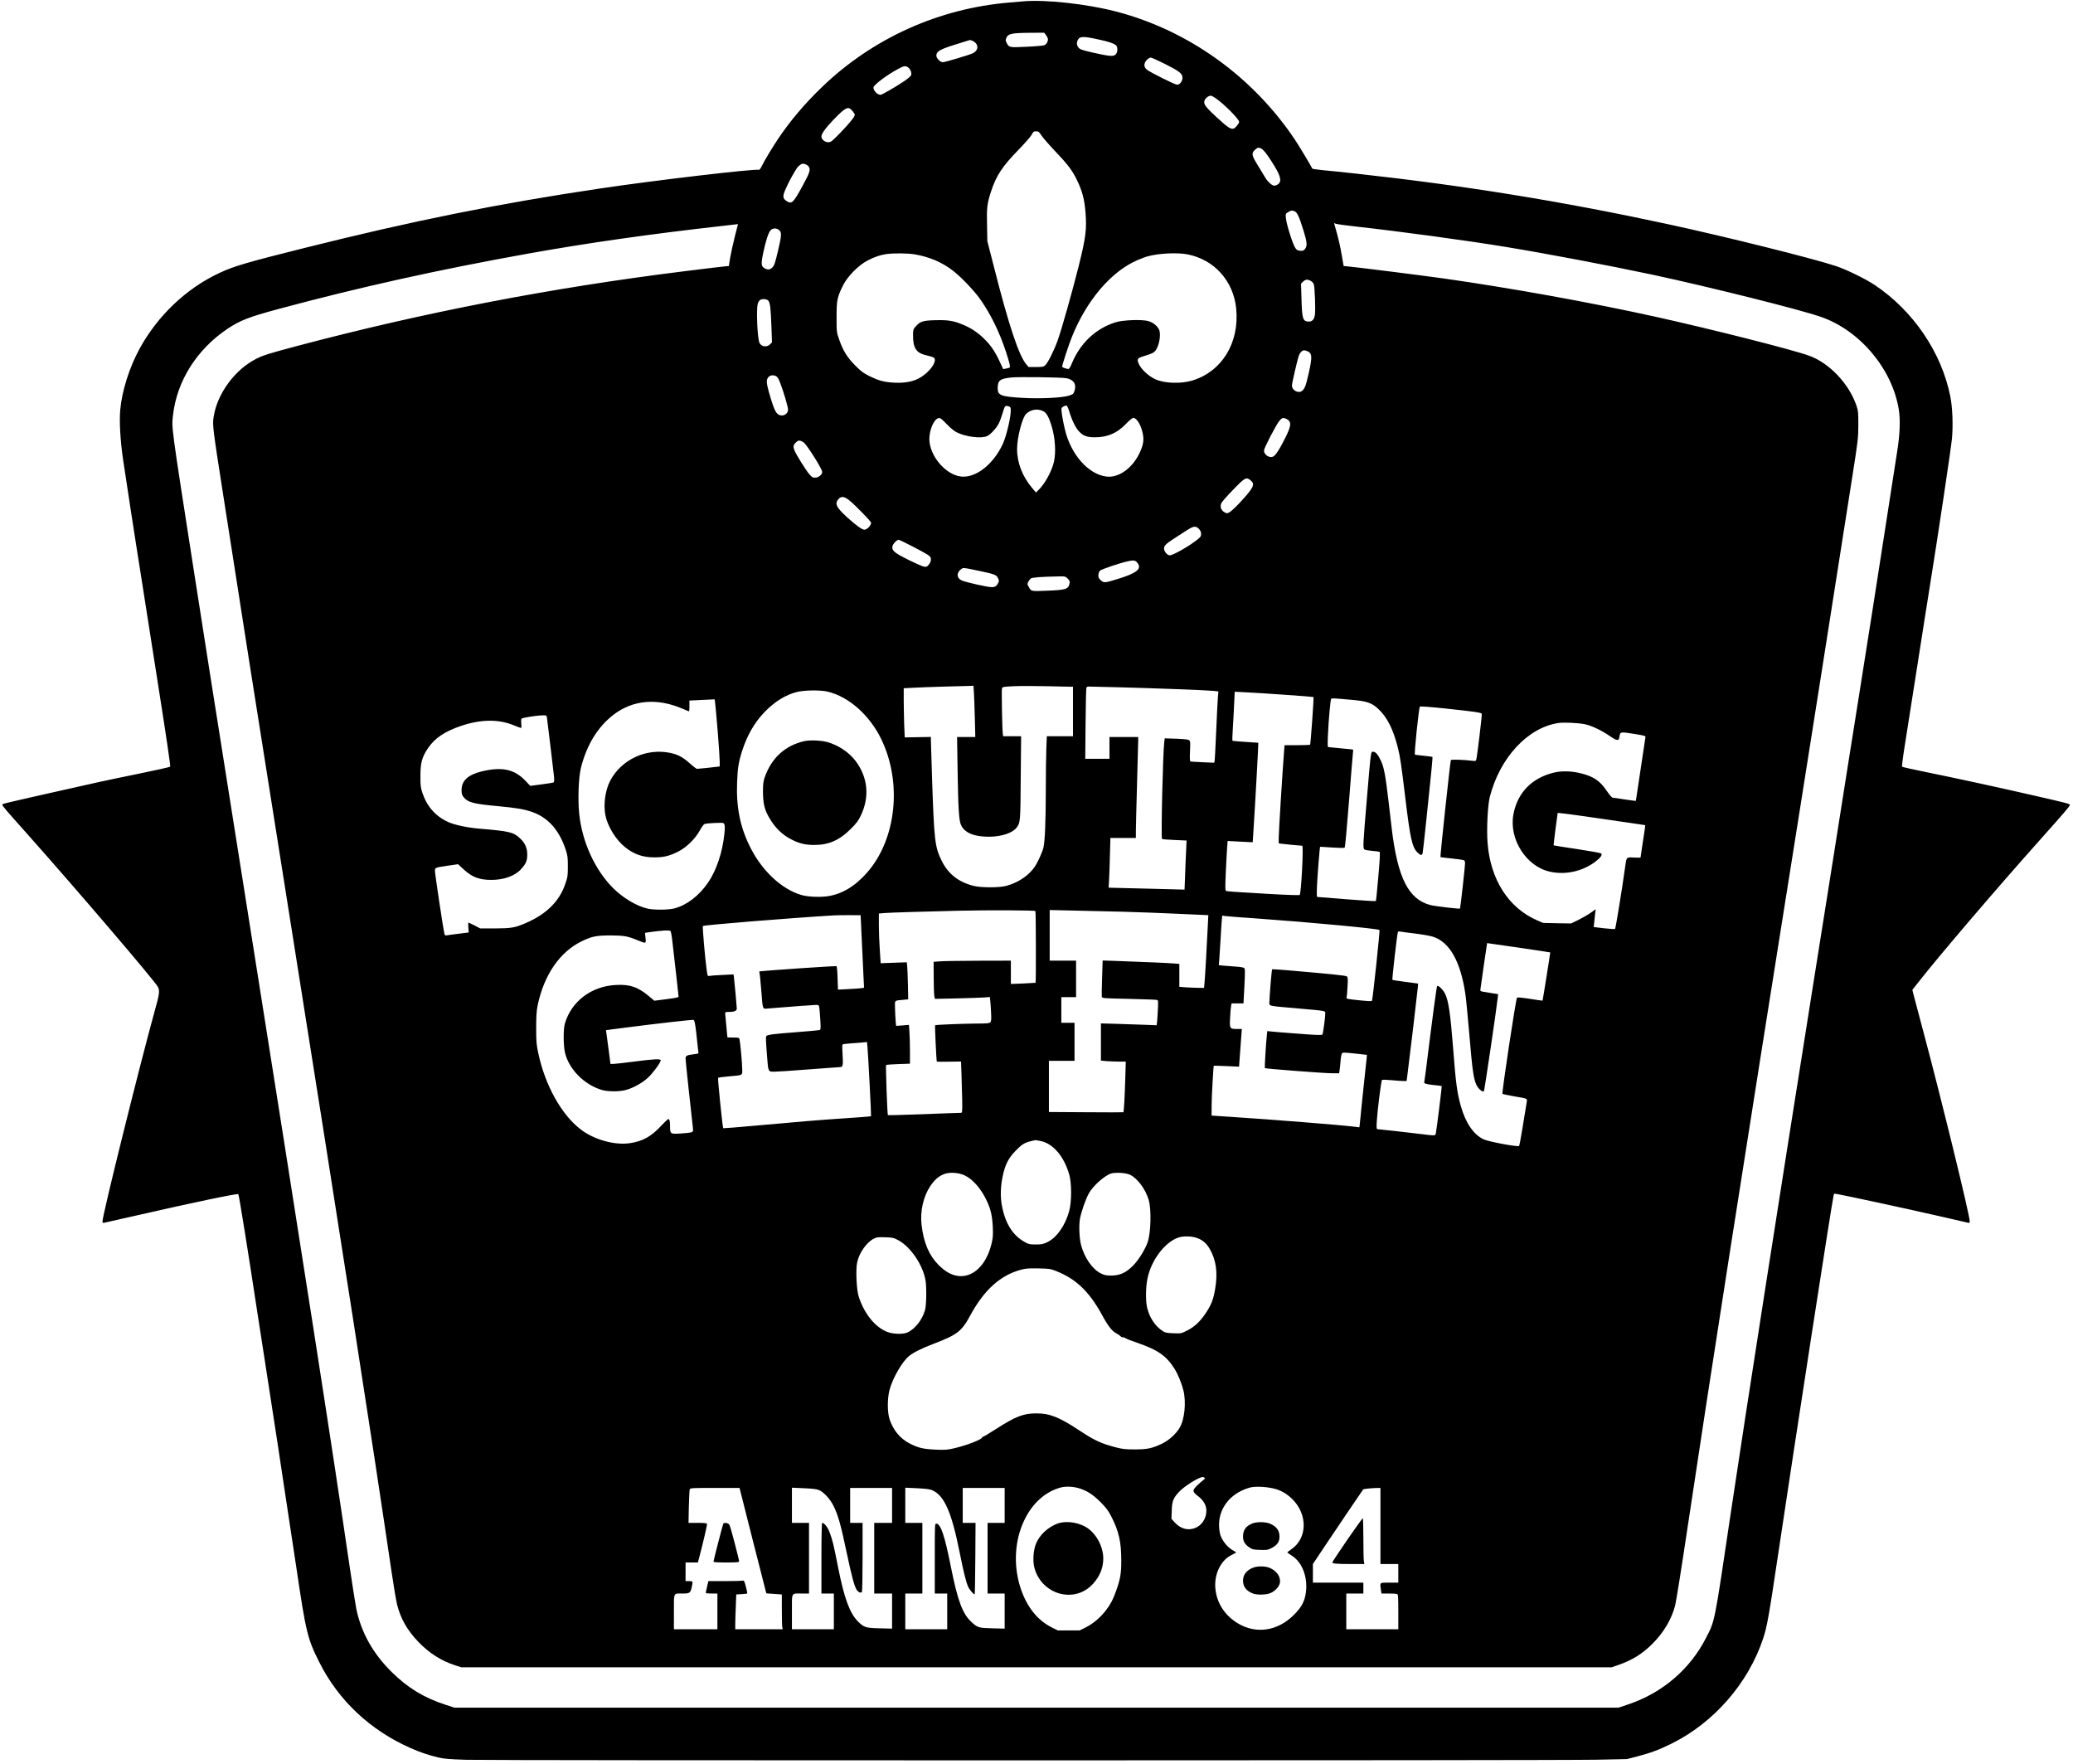 <?xml version="1.0" encoding="UTF-8" standalone="yes"?>
<svg version="1.0" xmlns="http://www.w3.org/2000/svg" width="2002pt" height="1703pt" viewBox="0 0 2670 2271" preserveAspectRatio="xMidYMid meet">
  <g transform="translate(0,2271) scale(0.1,-0.1)" fill="#000000" stroke="none">
    <path d="M13170 22693 c-19 -1 -93 -8 -165 -14 -912 -75 -1767 -461 -2419
-1090 -224 -216 -411 -437 -566 -669 -83 -125 -175 -277 -211 -353 -13 -26
-28 -45 -35 -43 -44 17 -1325 -133 -2044 -240 -1301 -193 -2406 -415 -3804
-765 -751 -188 -913 -235 -1102 -324 -426 -199 -795 -550 -1028 -978 -130
-239 -225 -539 -247 -781 -14 -147 1 -404 36 -641 54 -360 146 -962 174 -1136
17 -102 49 -305 71 -450 22 -145 115 -736 206 -1313 105 -665 162 -1052 156
-1058 -5 -5 -182 -45 -393 -88 -432 -88 -614 -128 -1244 -271 -540 -123 -525
-119 -525 -131 0 -14 50 -73 304 -357 635 -713 1659 -1910 1700 -1989 25 -49
20 -92 -39 -301 -191 -689 -675 -2636 -675 -2719 0 -18 4 -21 23 -17 12 2 180
41 372 84 788 180 1344 296 1355 284 8 -8 134 -792 230 -1428 28 -181 77 -501
110 -710 77 -491 264 -1716 285 -1865 9 -63 27 -182 40 -265 13 -82 51 -334
85 -560 120 -813 141 -900 297 -1208 247 -488 652 -867 1171 -1097 125 -55
232 -91 357 -121 74 -17 139 -23 360 -30 350 -10 14047 -10 14560 1 l390 8
135 35 c174 46 275 83 435 162 548 270 992 778 1184 1356 50 149 74 283 191
1069 213 1428 695 4551 717 4638 3 12 7 22 9 22 36 0 908 -188 1414 -304 157
-37 295 -69 308 -71 18 -4 22 -1 22 18 0 81 -359 1549 -589 2412 -60 226 -118
446 -130 489 l-20 80 67 85 c244 315 1031 1236 1572 1841 318 356 390 440 390
455 0 15 -22 21 -500 130 -459 105 -935 208 -1340 291 -173 35 -317 67 -322
72 -4 4 15 149 43 322 27 173 97 617 155 985 57 369 129 823 159 1010 107 662
274 1782 286 1908 16 172 7 403 -21 542 -112 567 -477 1104 -975 1437 -117 78
-363 198 -495 242 -305 101 -1420 379 -2170 541 -1352 292 -2603 495 -4000
649 -173 19 -373 40 -445 46 -71 7 -131 16 -133 20 -9 24 -173 298 -225 375
-542 808 -1363 1399 -2287 1644 -381 101 -932 162 -1220 134z m299 -429 c11
-14 23 -35 26 -46 10 -29 -14 -78 -44 -89 -14 -6 -117 -15 -230 -20 -226 -11
-224 -11 -258 55 -12 23 -12 33 -2 57 23 57 65 66 316 68 l172 1 20 -26z m679
-61 c123 -26 184 -46 219 -69 32 -20 33 -94 2 -125 -28 -28 -81 -23 -294 25
-132 30 -164 41 -182 62 -25 28 -29 60 -12 98 24 51 70 53 267 9z m-1578 -50
c35 -45 19 -98 -39 -127 -40 -21 -358 -116 -387 -116 -34 0 -84 51 -84 85 0
53 43 79 236 140 98 31 184 58 189 59 20 6 66 -17 85 -41z m2430 -263 c194
-98 230 -126 230 -181 0 -45 -34 -89 -69 -89 -27 0 -349 161 -389 194 -34 29
-41 60 -21 99 15 29 50 56 71 57 9 0 89 -36 178 -80z m-3306 -45 c30 -20 50
-67 42 -99 -4 -15 -36 -43 -93 -82 -113 -75 -284 -174 -301 -174 -41 0 -92 52
-92 94 0 32 173 162 315 238 78 42 95 45 129 23z m3957 -394 c110 -74 309
-273 309 -310 0 -18 -44 -73 -65 -83 -38 -17 -73 4 -218 137 -129 118 -167
163 -167 200 0 38 44 82 86 84 6 1 30 -12 55 -28z m-4672 -168 c17 -21 31 -43
31 -49 0 -25 -67 -108 -182 -228 -115 -119 -125 -126 -161 -126 -44 0 -87 36
-87 73 0 36 49 104 151 212 106 111 161 155 195 155 14 0 34 -14 53 -37z
m2434 -315 c19 -29 96 -118 171 -197 172 -181 224 -250 286 -376 68 -138 98
-251 111 -416 18 -218 4 -327 -85 -684 -84 -337 -228 -846 -276 -975 -45 -124
-124 -281 -155 -310 -25 -23 -34 -25 -122 -25 l-95 0 -30 35 c-96 115 -224
498 -415 1250 l-86 335 -4 202 c-6 229 1 286 53 443 68 204 145 320 355 535
80 83 156 169 168 193 19 37 25 42 56 42 31 0 38 -6 68 -52z m2833 -171 c29
-16 61 -56 127 -157 119 -184 142 -259 91 -299 -15 -12 -37 -21 -50 -21 -31 0
-86 50 -120 108 -15 26 -56 93 -91 150 -80 129 -87 157 -43 200 34 34 53 38
86 19z m-5829 -233 c25 -38 12 -79 -82 -250 -118 -215 -136 -233 -199 -195
-56 35 -59 63 -17 159 45 103 130 254 159 286 15 15 36 31 47 36 28 10 73 -8
92 -36z m6258 -574 c33 -12 60 -73 115 -251 46 -149 49 -194 19 -233 -18 -23
-28 -27 -62 -24 -34 2 -45 9 -64 37 -33 48 -113 303 -120 378 -6 62 -6 62 28
82 39 24 47 25 84 11z m780 -195 c578 -64 1439 -181 1948 -265 496 -81 1320
-237 1875 -355 745 -160 1902 -449 2177 -545 501 -175 915 -668 1001 -1190 22
-134 15 -323 -21 -545 -14 -88 -70 -450 -125 -805 -107 -694 -273 -1755 -370
-2360 -33 -206 -89 -559 -125 -785 -108 -689 -318 -2013 -466 -2940 -444
-2793 -853 -5411 -1055 -6765 -216 -1454 -204 -1393 -320 -1620 -205 -403
-562 -709 -998 -856 l-131 -44 -7496 0 -7496 0 -119 39 c-273 89 -482 216
-688 419 -240 237 -391 504 -456 809 -11 54 -49 296 -85 538 -231 1580 -567
3736 -1370 8793 -410 2583 -494 3114 -646 4092 -286 1836 -280 1790 -261 1953
49 441 307 849 702 1114 160 107 275 152 653 254 1036 279 2063 507 3212 713
758 136 1552 250 2510 358 l200 23 -42 -165 c-23 -91 -49 -212 -59 -270 l-17
-105 -41 -3 c-23 -1 -259 -30 -526 -63 -1723 -214 -3358 -530 -5000 -965 -353
-94 -427 -117 -515 -161 -279 -139 -509 -452 -554 -753 -16 -102 -11 -141 124
-1005 265 -1703 383 -2454 805 -5110 764 -4813 1096 -6945 1360 -8735 28 -190
61 -388 74 -441 44 -178 131 -332 271 -478 140 -147 295 -246 479 -306 l79
-25 7407 0 7408 0 89 31 c181 64 306 142 438 274 145 145 247 319 291 494 13
53 83 488 154 966 318 2119 682 4449 1459 9325 141 885 373 2359 668 4240 75
476 77 502 78 670 0 157 -2 182 -23 244 -95 283 -348 551 -610 646 -213 78
-1245 339 -1970 500 -841 186 -1871 372 -2737 495 -252 36 -1176 152 -1249
157 l-40 3 -22 125 c-22 130 -49 248 -83 362 l-19 67 21 -9 c12 -5 126 -21
252 -35z m-7421 -46 c37 -29 34 -69 -16 -279 -35 -147 -46 -179 -69 -202 -31
-31 -57 -35 -98 -13 -48 25 -51 56 -20 203 32 153 68 262 94 288 30 30 73 31
109 3z m1752 -314 c186 -33 341 -98 482 -205 99 -75 270 -251 348 -360 138
-192 255 -429 340 -687 48 -149 60 -198 47 -206 -4 -3 -25 -8 -45 -12 l-37 -7
-50 107 c-60 128 -117 209 -203 291 -78 76 -165 133 -263 173 -123 52 -192 63
-355 59 -163 -4 -199 -15 -258 -83 -30 -34 -32 -40 -32 -119 0 -158 43 -222
171 -250 40 -10 80 -21 91 -27 67 -36 -53 -204 -199 -276 -84 -42 -197 -58
-330 -48 -115 8 -183 28 -293 82 -80 40 -110 62 -185 138 -103 103 -157 190
-207 335 -33 95 -33 95 -33 290 0 220 8 257 88 415 58 113 199 254 312 312 95
48 159 70 240 82 98 14 276 12 371 -4z m3507 1 c346 -67 593 -341 629 -698 43
-441 -182 -809 -564 -927 -148 -45 -366 -37 -481 18 -86 41 -175 124 -207 191
-30 65 -23 79 56 103 135 42 147 48 176 107 31 60 45 154 34 214 -10 53 -74
112 -144 132 -83 24 -331 15 -427 -16 -255 -81 -454 -270 -561 -532 -19 -46
-33 -68 -44 -68 -23 0 -80 20 -80 28 0 23 86 286 125 382 190 474 507 845 844
991 48 20 107 43 132 49 140 39 380 51 512 26z m1588 -341 c16 -9 35 -28 40
-43 14 -34 24 -332 15 -396 -9 -57 -35 -86 -77 -86 -78 0 -89 32 -96 292 l-6
196 26 26 c30 30 55 33 98 11z m-6986 -255 c24 -27 32 -91 41 -335 l7 -203
-26 -26 c-42 -41 -115 -29 -136 23 -26 62 -42 430 -21 500 5 18 17 39 27 47
28 21 87 17 108 -6z m6938 -649 c68 -26 72 -69 23 -287 -37 -164 -53 -205 -91
-230 -47 -31 -125 13 -125 72 0 28 65 311 86 376 15 46 44 78 71 78 6 0 23 -4
36 -9z m-6839 -323 c19 -8 33 -31 55 -88 45 -117 101 -307 101 -345 0 -61 -76
-96 -128 -59 -30 21 -54 71 -90 189 -51 164 -63 228 -51 262 16 47 64 64 113
41z m3739 -27 c95 -16 136 -79 106 -164 -13 -38 -19 -44 -69 -60 -87 -29 -380
-43 -608 -29 -271 16 -312 33 -312 123 0 100 30 124 174 139 92 10 636 3 709
-9z m-715 -396 c9 -76 -51 -339 -102 -451 -123 -266 -352 -443 -541 -419 -199
24 -405 270 -405 483 0 117 59 254 116 268 23 6 35 -2 105 -74 46 -48 99 -92
129 -107 118 -60 321 -85 395 -49 45 21 117 100 148 160 14 27 35 83 47 124
32 107 34 109 72 101 27 -6 34 -12 36 -36z m757 -42 c34 -110 83 -209 127
-252 53 -54 101 -71 198 -71 164 0 286 52 401 171 44 47 84 79 95 79 47 0 104
-98 125 -213 15 -81 1 -151 -51 -255 -94 -187 -266 -306 -417 -288 -234 27
-461 284 -537 607 -32 133 -50 254 -43 274 6 15 39 33 64 34 6 1 24 -38 38
-86z m-336 12 c42 -21 75 -83 111 -210 41 -140 51 -317 26 -435 -26 -123 -119
-293 -204 -373 l-29 -28 -45 53 c-129 151 -198 329 -198 505 0 150 66 406 117
455 61 58 149 71 222 33z m3159 -118 c35 -32 25 -85 -41 -219 -72 -147 -130
-236 -162 -248 -50 -19 -115 26 -115 80 0 30 158 334 198 381 31 36 39 40 66
35 16 -4 41 -16 54 -29z m-6244 -285 c51 -46 236 -342 236 -378 0 -35 -47 -74
-91 -74 -32 0 -43 6 -74 43 -42 48 -167 248 -190 303 -22 52 -19 72 15 106 25
24 36 29 58 23 15 -3 35 -14 46 -23z m5756 -489 c59 -49 36 -94 -144 -288 -51
-55 -109 -109 -128 -119 -35 -19 -36 -19 -69 0 -42 25 -57 70 -39 114 7 17 76
96 154 176 156 160 168 166 226 117z m-5163 -262 c76 -63 273 -266 273 -281 0
-36 -51 -89 -86 -90 -31 0 -99 48 -220 157 -146 133 -167 179 -111 241 35 37
77 30 144 -27z m4494 -360 c21 -22 29 -39 29 -65 0 -31 -7 -41 -51 -76 -106
-84 -310 -200 -352 -200 -28 0 -63 35 -72 73 -11 41 15 71 113 134 48 31 117
75 153 99 111 73 136 78 180 35z m-3705 -218 c82 -42 173 -91 202 -109 46 -30
52 -38 52 -68 0 -23 -9 -45 -27 -66 -23 -28 -31 -31 -62 -26 -19 3 -108 42
-197 86 -181 89 -220 122 -210 174 6 32 56 86 80 86 8 0 81 -34 162 -77z
m2914 -221 c60 -76 -5 -130 -251 -206 -172 -53 -180 -53 -220 -18 -27 24 -33
37 -32 66 1 21 9 46 18 56 18 20 265 103 370 125 71 14 89 11 115 -23z m-2060
-98 c219 -46 243 -54 263 -96 15 -30 16 -41 6 -60 -24 -47 -41 -58 -88 -58
-53 0 -328 62 -383 86 -66 29 -72 96 -12 143 30 24 25 24 214 -15z m1162 -104
c25 -26 29 -36 24 -62 -15 -75 -47 -85 -299 -94 -207 -8 -194 -11 -232 59 -14
24 -14 30 -1 55 8 16 22 35 32 43 17 14 134 23 347 27 97 2 99 2 129 -28z
m-1208 -1472 c3 -51 9 -200 12 -330 l6 -238 -117 0 -118 0 7 -442 c7 -469 17
-627 42 -686 43 -104 167 -157 364 -156 162 1 302 48 355 119 47 61 48 80 52
643 l5 532 -116 0 -115 0 -5 33 c-8 52 -17 554 -11 580 6 23 10 24 145 31 76
4 281 4 454 0 l316 -7 0 -319 0 -318 -168 0 -169 0 -6 -152 c-4 -83 -7 -327
-7 -542 -1 -405 -11 -659 -31 -742 -6 -27 -33 -96 -61 -153 -41 -85 -62 -116
-119 -172 -76 -75 -185 -136 -299 -166 -92 -25 -328 -24 -425 1 -193 50 -326
156 -408 326 -86 177 -95 253 -122 1054 -8 241 -15 461 -15 488 l0 49 -169 -3
-168 -3 -7 164 c-3 90 -6 233 -6 317 l0 152 113 6 c61 4 240 10 397 15 157 4
308 9 337 9 l51 2 6 -92z m1886 72 c456 -12 1118 -37 1204 -46 l59 -7 -6 -66
c-4 -36 -13 -232 -22 -436 -9 -203 -18 -380 -21 -393 l-5 -23 -147 6 c-81 4
-152 8 -159 10 -8 3 -10 38 -6 132 5 111 4 130 -10 142 -12 9 -62 15 -166 19
l-149 5 -6 -44 c-18 -140 -44 -1243 -29 -1252 6 -4 79 -10 163 -13 l153 -7 -6
-136 c-4 -75 -10 -217 -13 -316 l-7 -180 -461 12 c-254 6 -474 12 -489 12
l-28 1 6 103 c3 56 8 200 11 320 l6 217 164 0 164 0 0 88 c0 48 7 321 15 607
8 286 15 539 15 563 l0 42 -185 0 -185 0 0 -140 0 -140 -156 0 -156 0 4 453
c2 248 7 458 11 465 5 6 16 12 25 12 9 0 195 -5 412 -10z m-3772 -55 c275 -65
544 -304 694 -615 270 -561 193 -1286 -184 -1716 -155 -177 -328 -280 -513
-305 -106 -14 -257 -6 -335 17 -249 74 -498 304 -649 599 -137 266 -190 525
-177 855 7 183 19 258 66 405 65 200 157 360 287 496 127 132 267 220 413 258
95 25 304 28 398 6z m5892 -41 c200 -14 366 -27 368 -29 6 -6 -37 -607 -44
-614 -3 -3 -79 -6 -167 -6 l-162 0 -7 -90 c-18 -222 -68 -1030 -68 -1099 l0
-75 33 -5 c27 -5 248 -26 270 -26 18 0 -13 -614 -33 -634 -5 -5 -163 0 -392
13 -495 29 -544 32 -559 41 -9 6 -9 61 0 251 6 134 14 277 17 317 l6 73 136
-7 c76 -4 148 -7 162 -8 l25 -1 12 190 c21 320 63 1088 60 1091 -1 1 -75 6
-165 11 -89 6 -165 12 -168 15 -3 3 -1 77 5 164 6 88 13 228 17 313 l7 154
141 -7 c78 -3 305 -18 506 -32z m858 -65 c197 -17 260 -38 345 -118 114 -106
192 -262 252 -500 29 -117 43 -212 95 -641 63 -526 88 -637 156 -706 42 -41
60 -43 68 -6 6 25 73 661 112 1054 10 98 16 179 14 182 -3 2 -54 9 -114 15
-60 6 -111 12 -112 14 -11 11 51 606 64 619 5 5 146 -5 348 -27 349 -37 440
-50 449 -65 6 -10 -61 -569 -72 -596 -5 -13 -15 -15 -51 -10 -96 13 -269 19
-275 9 -8 -13 -140 -1244 -134 -1250 2 -1 66 -9 143 -17 77 -8 147 -18 157
-22 11 -4 17 -17 17 -39 0 -42 -60 -578 -65 -584 -8 -7 -325 30 -381 45 -283
73 -423 351 -499 989 -8 72 -27 229 -41 350 -38 328 -59 438 -98 520 -39 82
-68 115 -100 115 -31 0 -27 27 -81 -609 -49 -576 -52 -633 -32 -649 7 -6 51
-14 99 -18 47 -3 91 -10 97 -13 8 -5 4 -94 -16 -317 -14 -170 -29 -312 -32
-316 -4 -4 -170 6 -371 22 -200 17 -370 30 -379 30 -12 0 -13 22 -8 148 6 133
35 494 40 498 1 1 71 -3 155 -9 95 -6 156 -7 162 -1 5 5 30 273 55 594 25 322
48 604 51 628 5 32 3 42 -7 42 -8 0 -77 7 -154 15 -77 8 -146 15 -154 15 -12
0 -13 26 -7 158 7 177 32 447 41 463 7 10 21 10 263 -12z m-8163 -419 c14
-173 25 -343 25 -377 l0 -62 -42 -5 c-59 -8 -234 -26 -251 -26 -7 0 -48 31
-91 70 -90 80 -153 114 -251 135 -307 65 -629 -82 -774 -355 -66 -124 -92
-310 -62 -455 29 -138 134 -308 249 -401 115 -94 229 -134 382 -134 117 0 189
17 300 72 108 53 225 166 285 277 22 40 49 77 60 81 28 10 229 20 241 12 21
-14 24 -45 14 -140 -25 -240 -103 -471 -211 -628 -115 -168 -273 -289 -432
-331 -76 -20 -256 -22 -342 -4 -139 30 -320 137 -449 266 -235 236 -399 596
-436 959 -19 186 -8 466 23 592 75 294 215 523 417 679 250 193 561 221 892
79 44 -19 82 -34 84 -34 2 0 4 32 4 70 l0 70 33 1 c17 1 91 4 162 8 l130 6 7
-55 c4 -30 19 -197 33 -370z m-2200 188 c6 -40 81 -668 91 -759 4 -45 2 -69
-5 -73 -6 -4 -76 -16 -156 -26 l-145 -19 -67 70 c-139 145 -299 178 -555 117
-178 -43 -263 -120 -263 -239 0 -43 5 -65 21 -86 55 -74 125 -94 445 -123 243
-23 337 -39 442 -75 205 -71 349 -232 433 -485 25 -75 28 -100 28 -215 0 -121
-2 -136 -33 -227 -76 -224 -243 -389 -507 -503 -141 -61 -188 -69 -399 -70
l-190 0 -72 38 c-40 20 -75 37 -79 37 -4 0 -4 -28 -2 -63 l5 -64 -136 -17
c-75 -9 -144 -19 -153 -21 -10 -1 -20 4 -22 14 -14 44 -126 791 -124 820 3 40
-1 39 180 66 l118 17 68 -63 c111 -103 204 -139 357 -139 165 -1 308 51 387
139 62 68 79 108 79 184 1 88 -29 154 -96 215 -85 78 -133 89 -523 122 -153
13 -312 47 -394 83 -163 72 -275 197 -335 370 -25 75 -28 95 -28 222 0 174 20
247 98 362 88 130 219 217 428 287 260 87 491 88 691 1 42 -18 79 -30 82 -27
3 3 3 28 0 56 -3 28 -1 56 3 62 9 12 189 41 270 43 51 1 52 1 58 -31z m13367
-83 c86 -18 210 -76 317 -149 102 -70 124 -71 131 -6 6 58 13 59 195 29 132
-21 141 -24 138 -43 -17 -113 -123 -814 -123 -817 0 -3 -64 5 -142 17 -79 13
-150 23 -159 23 -8 1 -41 39 -73 86 -88 130 -166 184 -327 226 -126 32 -255
36 -359 10 -282 -70 -465 -259 -517 -535 -61 -321 166 -676 474 -741 200 -43
418 6 581 130 68 51 93 88 75 106 -6 6 -145 31 -309 56 -164 24 -300 46 -303
48 -2 3 9 97 24 211 l28 207 69 -7 c63 -6 383 -51 871 -123 l188 -28 -6 -50
c-4 -27 -17 -120 -31 -206 -13 -86 -24 -159 -24 -161 0 -2 -38 -2 -85 0 -96 5
-95 6 -109 -93 -44 -316 -126 -818 -134 -827 -4 -3 -67 1 -141 9 l-134 16 7
66 c3 36 9 88 12 115 l7 49 -64 -46 c-35 -25 -107 -66 -159 -92 l-95 -46 -180
3 -180 4 -81 35 c-365 161 -597 523 -634 993 -14 173 1 488 29 596 129 503
486 889 880 950 70 11 255 3 343 -15z m-7076 -2406 c7 -11 9 -918 2 -924 -2
-1 -74 -5 -160 -9 l-158 -6 0 150 0 150 -422 -1 c-233 -1 -457 -4 -498 -8
l-75 -6 1 -200 c0 -110 4 -218 8 -239 l7 -38 282 6 c155 4 314 9 354 12 l72 6
5 -44 c3 -24 8 -93 11 -155 4 -93 3 -114 -11 -127 -13 -13 -44 -16 -182 -16
-168 -1 -521 -15 -528 -22 -5 -5 17 -462 22 -467 3 -3 74 -4 158 -2 l154 2 6
-163 c3 -90 7 -238 9 -331 2 -161 1 -167 -18 -167 -11 1 -226 -7 -477 -17
-252 -9 -459 -15 -462 -12 -8 8 -30 638 -23 645 4 4 74 9 157 12 l150 5 0 166
c0 91 -3 204 -7 250 l-6 84 -83 -7 -82 -6 -6 63 c-3 34 -7 106 -8 160 -3 111
-11 102 99 112 l71 7 -4 196 c-3 109 -7 216 -10 239 l-5 42 -168 -6 -168 -6
-11 169 c-7 93 -12 237 -12 320 l0 151 68 6 c56 6 534 20 962 30 368 9 979 6
986 -4z m1134 -9 c184 -5 505 -17 714 -27 l379 -17 -7 -145 c-11 -232 -35
-660 -42 -728 l-6 -63 -67 0 c-37 0 -109 3 -159 6 l-92 7 0 147 0 148 -72 6
c-69 6 -327 17 -734 32 l-182 6 -7 -224 c-4 -123 -6 -233 -4 -243 4 -19 17
-20 344 -27 187 -5 350 -10 362 -13 21 -5 22 -8 17 -113 -3 -59 -7 -131 -10
-161 l-6 -53 -151 6 c-84 3 -245 9 -359 12 l-208 6 0 -239 0 -240 77 -7 c42
-3 114 -6 160 -6 l83 0 -6 -207 c-7 -235 -18 -442 -25 -445 -2 -2 -219 -2
-481 0 l-478 3 0 330 0 329 165 0 165 0 0 245 0 245 -85 0 -85 0 0 165 0 165
95 0 95 0 0 235 0 235 -170 0 -170 0 0 326 0 326 308 -7 c169 -3 458 -10 642
-15z m-3369 -390 c9 -190 19 -400 22 -467 l6 -121 -32 -6 c-18 -3 -93 -8 -168
-12 l-136 -7 -5 147 c-2 80 -8 150 -14 155 -6 6 -960 -59 -993 -68 -2 -1 -1
-11 2 -23 4 -13 13 -111 22 -218 22 -267 11 -242 98 -235 320 26 577 45 608
45 34 0 37 -2 42 -37 3 -21 9 -93 13 -159 6 -114 5 -122 -12 -128 -11 -3 -138
-15 -284 -26 -303 -23 -390 -34 -400 -51 -8 -12 -6 -59 11 -278 14 -183 14
-181 91 -181 35 0 236 13 448 30 212 16 395 30 407 30 29 0 34 30 25 170 -5
69 -4 118 1 121 6 4 48 10 96 13 47 4 116 9 152 12 l66 6 6 -64 c10 -108 50
-888 46 -892 -2 -2 -148 -14 -324 -25 -380 -26 -525 -38 -1123 -92 -249 -23
-455 -39 -457 -37 -8 8 -73 643 -66 649 3 4 62 12 131 18 195 18 180 10 180
92 0 68 -25 342 -35 387 -5 20 -11 22 -80 22 -41 0 -75 1 -76 3 -2 12 -28 287
-29 305 0 20 4 22 59 22 58 0 91 15 91 42 0 21 -30 354 -36 397 l-6 44 -141
-7 c-78 -3 -154 -9 -168 -12 -25 -6 -26 -5 -37 78 -20 135 -56 557 -49 564 12
13 1122 103 1687 137 30 2 120 3 200 3 l145 -1 16 -345z m5129 300 c632 -45
1522 -128 1538 -145 7 -7 -87 -894 -97 -911 -4 -7 -45 -6 -136 3 -180 18 -198
21 -191 39 3 8 9 70 12 137 6 100 4 124 -8 134 -13 12 -205 31 -761 79 -108 9
-199 15 -202 13 -6 -6 -35 -356 -35 -419 0 -58 -35 -50 365 -85 357 -31 355
-31 355 -59 -2 -71 -29 -269 -38 -278 -9 -9 -85 -6 -304 11 -161 12 -318 24
-349 28 l-56 6 -6 -54 c-11 -93 -30 -419 -26 -423 8 -8 766 -66 861 -66 l96 0
5 33 c3 17 9 71 13 119 3 48 11 94 18 103 10 14 26 14 166 -1 85 -9 156 -16
156 -17 1 -1 -6 -73 -16 -159 -10 -87 -30 -273 -44 -415 -14 -142 -28 -281
-31 -309 l-6 -50 -67 8 c-181 22 -1042 91 -1582 126 l-255 17 1 140 c1 116 22
495 28 502 1 1 74 -1 163 -5 l162 -7 5 70 c3 39 11 148 18 243 l13 172 -61 0
c-96 0 -98 4 -90 149 3 67 9 135 13 151 l6 30 76 0 77 0 12 223 c9 193 9 224
-4 233 -8 7 -58 15 -112 18 -53 4 -123 9 -156 12 l-58 6 6 67 c3 36 10 149 16
251 5 102 13 215 16 253 l6 68 32 -6 c17 -3 222 -19 456 -35z m-7594 -158 c6
-4 19 -79 28 -167 10 -88 31 -273 47 -412 16 -139 29 -258 29 -266 0 -10 -40
-18 -156 -33 l-156 -20 -74 62 c-140 116 -240 150 -419 141 -316 -15 -574
-209 -659 -496 -21 -70 -21 -270 -1 -366 46 -217 247 -423 480 -491 77 -22
220 -22 304 0 92 24 211 89 285 157 64 59 166 197 166 225 0 22 -84 18 -345
-16 -126 -16 -246 -30 -266 -30 l-36 0 -18 138 c-10 75 -23 173 -29 217 l-11
80 245 32 c427 55 869 105 883 100 15 -5 28 -87 47 -282 6 -60 13 -120 15
-132 4 -19 0 -22 -58 -28 -92 -11 -107 -19 -107 -57 0 -25 70 -684 95 -896 4
-38 2 -44 -20 -52 -13 -5 -75 -12 -138 -16 -135 -8 -137 -6 -137 95 0 65 -6
91 -23 91 -5 0 -44 -36 -85 -80 -133 -144 -241 -205 -407 -230 -195 -30 -459
43 -632 174 -250 189 -462 569 -550 985 -24 111 -27 149 -27 321 0 149 4 216
17 285 81 400 289 703 578 839 126 60 184 71 364 71 174 -1 220 -9 354 -65
103 -42 103 -42 95 34 l-7 64 44 7 c166 24 266 30 285 17z m9584 -32 c91 -11
195 -29 231 -40 217 -65 361 -317 423 -740 9 -58 31 -292 51 -520 38 -454 54
-568 90 -647 24 -53 81 -101 98 -84 7 7 164 1069 179 1213 l4 37 -66 10 c-36
6 -87 14 -115 19 -41 6 -50 11 -48 27 4 33 85 600 87 601 1 2 809 -117 813
-120 2 -2 -96 -618 -99 -621 -2 -1 -74 9 -161 23 -101 16 -162 21 -168 15 -15
-15 -198 -1227 -187 -1238 3 -4 68 -17 144 -31 187 -32 175 -27 168 -77 -34
-220 -92 -559 -97 -563 -16 -16 -391 54 -458 85 -129 61 -231 209 -293 427
-48 167 -66 301 -100 749 -35 448 -60 616 -106 704 -24 48 -87 108 -99 95 -8
-7 -61 -403 -147 -1099 -9 -71 -18 -132 -19 -135 -12 -20 23 -32 116 -41 57
-6 106 -12 108 -14 4 -4 -67 -576 -76 -612 -6 -28 -10 -28 -173 -8 -157 20
-560 65 -579 65 -11 0 -13 18 -8 103 8 137 56 520 67 531 5 4 58 3 122 -3 63
-6 132 -11 155 -11 l40 0 11 83 c18 130 130 1077 134 1127 l3 45 -163 22 c-90
11 -166 23 -168 26 -6 6 62 603 71 616 3 6 16 9 28 6 12 -3 96 -14 187 -25z
m-4824 -2671 c164 -30 308 -196 376 -434 32 -113 32 -351 -1 -470 -51 -188
-162 -344 -287 -403 -50 -23 -72 -27 -144 -27 -76 0 -91 3 -139 30 -157 87
-252 238 -296 467 -22 116 -19 243 9 379 31 151 75 238 171 335 78 80 115 102
195 120 30 7 55 13 56 13 0 1 27 -4 60 -10z m-973 -443 c111 -53 217 -176 291
-338 48 -105 66 -186 73 -328 5 -107 2 -138 -16 -215 -67 -279 -244 -445 -440
-414 -82 13 -159 57 -241 139 -123 123 -193 285 -220 516 -21 175 22 365 112
501 55 81 106 126 176 154 69 28 188 21 265 -15z m2137 5 c95 -50 194 -185
235 -321 36 -121 29 -420 -13 -545 -31 -91 -114 -225 -183 -297 -92 -95 -174
-133 -284 -133 -67 0 -89 4 -137 28 -107 53 -210 200 -253 362 -23 85 -31 257
-15 341 17 93 74 255 116 330 53 95 203 228 285 253 60 18 198 8 249 -18z
m841 -807 c79 -24 135 -68 179 -144 84 -143 107 -309 71 -517 -23 -140 -54
-216 -132 -328 -68 -99 -142 -166 -234 -211 -72 -36 -75 -36 -173 -32 -86 3
-105 7 -138 29 -98 65 -168 172 -199 300 -21 91 -19 263 5 378 49 238 228 472
403 527 58 18 153 17 218 -2z m-3831 -34 c160 -86 318 -320 351 -519 15 -94
11 -320 -7 -382 -36 -124 -124 -237 -221 -285 -55 -28 -188 -25 -265 5 -157
61 -298 236 -368 456 -28 86 -40 345 -20 438 24 120 119 257 211 305 39 20 55
23 149 20 98 -3 110 -6 170 -38z m2035 -398 c255 -101 425 -264 590 -566 76
-141 128 -207 184 -236 21 -10 43 -26 50 -34 8 -9 22 -16 33 -16 10 0 29 -7
41 -15 12 -8 76 -33 142 -55 272 -94 380 -169 488 -344 38 -61 85 -176 108
-265 39 -153 18 -376 -47 -486 -46 -79 -137 -161 -227 -205 -128 -61 -191 -74
-352 -74 -120 0 -155 4 -241 26 -197 52 -277 89 -479 223 -251 166 -375 215
-545 215 -169 0 -267 -38 -526 -204 -82 -53 -154 -96 -161 -96 -7 0 -13 -4
-13 -10 0 -25 -202 -103 -363 -140 -86 -20 -115 -22 -235 -17 -159 7 -226 23
-335 79 -123 64 -208 166 -258 308 -31 91 -32 270 -1 385 42 155 166 368 255
437 62 48 158 95 319 157 295 112 355 159 462 357 181 334 389 522 656 594 63
17 100 19 225 17 141 -3 155 -5 230 -35z m1911 -2664 c4 -7 -2 -18 -17 -27
-13 -8 -48 -39 -77 -67 -68 -66 -66 -83 10 -141 77 -58 113 -130 105 -207 -13
-128 -106 -217 -228 -218 -64 0 -126 31 -179 88 l-42 46 4 106 c4 120 17 154
86 233 67 76 261 199 314 199 9 0 20 -5 24 -12z m-1603 -137 c99 -34 168 -80
263 -175 73 -73 99 -109 136 -181 100 -196 130 -327 130 -575 1 -157 -14 -242
-68 -390 -38 -108 -69 -166 -131 -248 -70 -91 -166 -172 -262 -220 l-75 -37
-140 0 -141 0 -75 37 c-184 91 -321 261 -401 496 -93 275 -85 580 21 835 102
246 276 413 490 472 69 19 174 13 253 -14z m2485 3 c92 -20 174 -66 246 -137
201 -198 196 -506 -12 -647 -28 -19 -51 -37 -51 -40 -1 -3 26 -22 59 -43 132
-84 205 -274 180 -469 -14 -116 -55 -194 -155 -293 -209 -209 -487 -251 -723
-108 -171 104 -275 268 -289 459 -13 183 76 359 215 423 28 14 52 27 52 30 0
3 -21 17 -46 31 -52 27 -117 102 -146 168 -26 57 -34 166 -19 244 37 189 183
336 391 393 63 17 196 12 298 -11z m-6709 -642 c91 -356 168 -661 173 -678 l8
-32 100 -7 100 -7 0 -202 c0 -110 3 -211 6 -223 l6 -23 -306 0 -306 0 0 68 c0
37 3 137 7 223 l6 157 68 4 c37 2 70 6 73 9 3 2 -5 42 -17 87 -19 73 -24 82
-42 78 -11 -3 -115 -6 -231 -6 l-210 0 -17 -72 c-10 -40 -17 -76 -17 -80 0 -5
34 -8 75 -8 l75 0 0 -230 0 -230 -280 0 -280 0 0 224 c0 259 -11 236 117 236
85 0 97 9 112 80 17 79 17 80 -34 80 l-45 0 0 120 0 120 80 0 79 0 10 38 c57
214 111 448 107 459 -4 10 -33 13 -122 13 l-116 0 4 208 c3 114 8 215 12 225
8 16 33 17 325 17 l316 0 164 -648z m867 617 c58 -28 136 -113 177 -195 62
-124 94 -235 178 -634 57 -270 92 -401 120 -447 23 -37 57 -52 70 -32 5 8 9
211 9 452 l0 437 -80 0 -80 0 0 225 0 225 270 0 270 0 0 -225 0 -225 -115 0
-115 0 0 -455 0 -455 115 0 115 0 0 -226 0 -226 -157 4 c-182 4 -205 11 -282
88 -107 107 -177 298 -257 700 -58 295 -71 348 -110 452 -23 62 -68 118 -95
118 -5 0 -9 -184 -9 -455 l0 -455 80 0 80 0 0 -230 0 -230 -270 0 -270 0 0
224 c0 260 -14 236 133 236 l87 0 0 455 0 455 -110 0 -110 0 0 226 0 227 158
-7 c125 -6 165 -11 198 -27z m1450 2 c157 -69 250 -280 354 -801 51 -256 84
-387 110 -443 20 -43 75 -105 84 -96 3 2 6 210 8 462 l3 457 -82 0 -83 0 0
225 0 225 270 0 270 0 0 -225 0 -225 -110 0 -110 0 0 -455 0 -455 110 0 110 0
0 -226 0 -226 -157 4 c-175 4 -189 8 -265 76 -121 108 -182 273 -274 732 -76
384 -129 540 -184 540 -20 0 -20 -5 -20 -450 l0 -450 80 0 80 0 0 -230 0 -230
-270 0 -270 0 0 230 0 230 110 0 110 0 0 455 0 455 -110 0 -110 0 0 226 0 227
153 -7 c111 -6 163 -12 193 -25z m5774 -461 l0 -490 115 0 115 0 0 -120 0
-120 -115 0 c-130 0 -122 7 -109 -94 l7 -46 93 0 c51 0 99 -3 108 -6 14 -5 16
-35 16 -230 l0 -224 -335 0 -335 0 0 230 0 230 110 0 110 0 0 70 0 70 -325 0
-325 0 0 120 0 120 132 198 c151 226 508 755 515 762 6 7 98 17 166 19 l57 1
0 -490z"/>
    <path d="M10355 13166 c-245 -57 -420 -218 -506 -466 -18 -54 -22 -86 -22
-185 1 -143 18 -221 69 -314 80 -146 176 -241 309 -306 96 -48 172 -65 283
-65 185 0 323 60 468 205 76 75 98 105 132 175 114 240 91 488 -67 700 -82
111 -227 208 -366 245 -85 23 -227 28 -300 11z"/>
    <path d="M13610 3087 c-123 -51 -220 -144 -266 -254 -36 -89 -45 -231 -19
-319 98 -342 516 -455 749 -203 90 97 136 208 136 329 0 167 -104 346 -243
417 -116 58 -258 70 -357 30z"/>
    <path d="M16137 3095 c-88 -32 -127 -86 -127 -172 0 -59 22 -98 80 -138 40
-27 51 -30 139 -33 89 -3 100 -1 151 25 70 36 100 79 100 145 0 79 -36 129
-120 167 -54 24 -164 27 -223 6z"/>
    <path d="M16146 2525 c-87 -31 -136 -91 -136 -167 0 -80 41 -134 128 -168 46
-18 146 -18 207 -1 66 20 130 83 140 139 13 81 -46 162 -144 197 -54 19 -143
19 -195 0z"/>
    <path d="M9317 3093 c-7 -11 -127 -476 -127 -491 0 -9 45 -12 165 -12 125 0
165 3 165 13 0 24 -108 436 -122 464 -10 20 -21 29 -45 31 -17 2 -33 -1 -36
-5z"/>
    <path d="M17352 2881 c-105 -154 -192 -284 -192 -289 0 -17 57 -22 238 -22
l175 0 -7 38 c-3 20 -6 153 -6 295 0 141 -3 257 -8 257 -4 0 -94 -126 -200
-279z"/>
  </g>
</svg>